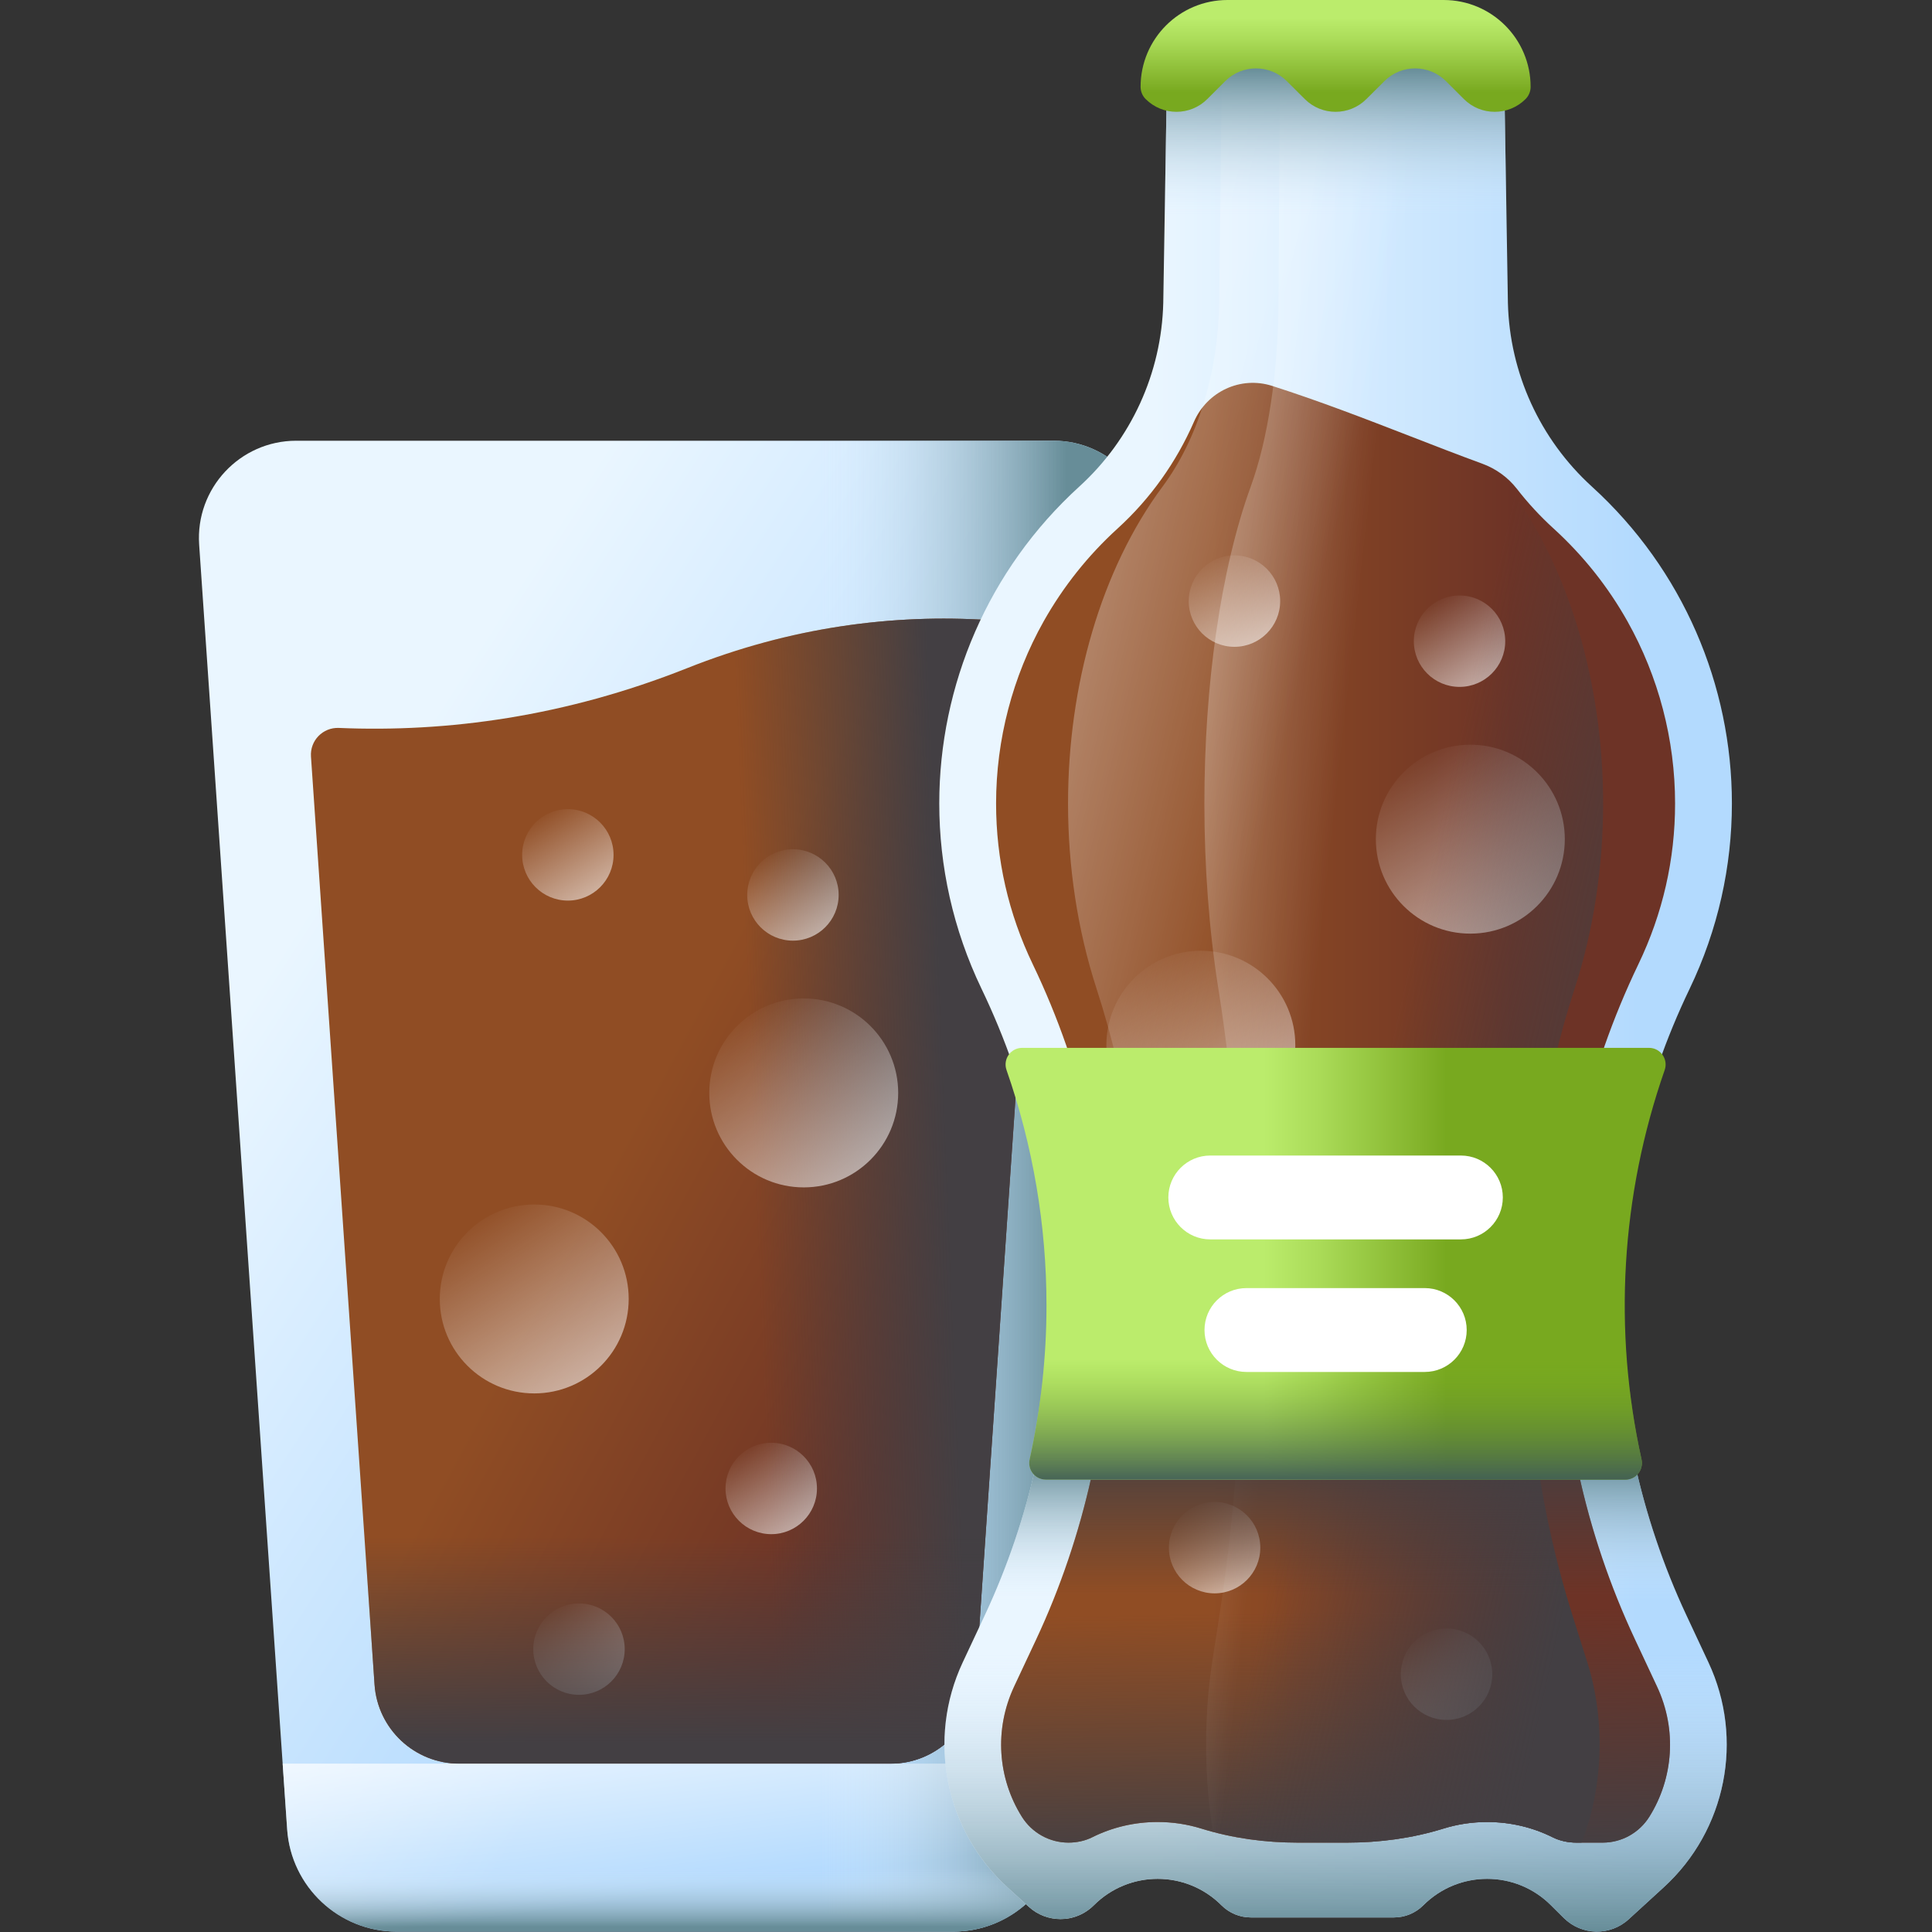 <?xml version="1.0" encoding="UTF-8"?>
<svg xmlns="http://www.w3.org/2000/svg" width="49" height="49" viewBox="0 0 49 49" fill="none">
  <rect x="0" y="0" width="49" height="49" fill="#333333" stroke="none"/>
  <g clip-path="url(#clip0_289_50744)">
    <path d="M24.176 48.99H10.06C8.597 48.99 7.383 47.857 7.283 46.397L5.051 13.815C4.953 12.389 6.084 11.178 7.513 11.178H26.723C28.152 11.178 29.282 12.389 29.185 13.815L26.953 46.397C26.852 47.857 25.639 48.99 24.176 48.99Z" fill="url(#paint0_linear_289_50744)"></path>
    <path d="M26.723 11.178H16.793V48.99H24.176C25.639 48.99 26.853 47.857 26.953 46.397L29.185 13.815C29.282 12.389 28.152 11.178 26.723 11.178Z" fill="url(#paint1_linear_289_50744)"></path>
    <path d="M25.091 15.727C25.913 15.78 26.533 16.497 26.477 17.319L25.563 30.663L24.737 42.722C24.66 43.853 23.719 44.731 22.586 44.731H11.65C10.516 44.731 9.576 43.853 9.499 42.722L8.69 30.914L7.887 19.189C7.859 18.784 8.188 18.445 8.594 18.462C11.351 18.579 14.338 18.173 17.422 16.948C20.065 15.896 22.653 15.57 25.091 15.727Z" fill="url(#paint2_linear_289_50744)"></path>
    <path d="M25.091 15.727C25.913 15.78 26.533 16.497 26.477 17.319L25.563 30.663L24.737 42.722C24.66 43.853 23.719 44.731 22.586 44.731H11.65C10.516 44.731 9.576 43.853 9.499 42.722L8.69 30.914L7.887 19.189C7.859 18.784 8.188 18.445 8.594 18.462C11.351 18.579 14.338 18.173 17.422 16.948C20.065 15.896 22.653 15.57 25.091 15.727Z" fill="url(#paint3_linear_289_50744)"></path>
    <path d="M13.55 35.34C14.873 35.34 15.945 34.268 15.945 32.944C15.945 31.621 14.873 30.549 13.55 30.549C12.226 30.549 11.154 31.621 11.154 32.944C11.154 34.268 12.226 35.34 13.55 35.34Z" fill="url(#paint4_linear_289_50744)"></path>
    <path d="M20.385 30.115C21.708 30.115 22.78 29.042 22.78 27.719C22.78 26.396 21.708 25.323 20.385 25.323C19.061 25.323 17.989 26.396 17.989 27.719C17.989 29.042 19.061 30.115 20.385 30.115Z" fill="url(#paint5_linear_289_50744)"></path>
    <path d="M20.11 23.857C20.751 23.857 21.27 23.338 21.27 22.698C21.27 22.058 20.751 21.539 20.11 21.539C19.47 21.539 18.951 22.058 18.951 22.698C18.951 23.338 19.47 23.857 20.11 23.857Z" fill="url(#paint6_linear_289_50744)"></path>
    <path d="M19.561 38.91C20.201 38.91 20.72 38.391 20.72 37.751C20.72 37.111 20.201 36.592 19.561 36.592C18.921 36.592 18.401 37.111 18.401 37.751C18.401 38.391 18.921 38.91 19.561 38.91Z" fill="url(#paint7_linear_289_50744)"></path>
    <path d="M14.402 22.841C15.042 22.841 15.561 22.322 15.561 21.681C15.561 21.041 15.042 20.522 14.402 20.522C13.762 20.522 13.243 21.041 13.243 21.681C13.243 22.322 13.762 22.841 14.402 22.841Z" fill="url(#paint8_linear_289_50744)"></path>
    <path d="M14.685 42.985C15.325 42.985 15.844 42.466 15.844 41.826C15.844 41.186 15.325 40.667 14.685 40.667C14.044 40.667 13.525 41.186 13.525 41.826C13.525 42.466 14.044 42.985 14.685 42.985Z" fill="url(#paint9_linear_289_50744)"></path>
    <path d="M9.039 36.01L9.499 42.722C9.576 43.853 10.516 44.73 11.65 44.73H22.586C23.719 44.73 24.66 43.853 24.737 42.722L25.197 36.01H9.039Z" fill="url(#paint10_linear_289_50744)"></path>
    <path d="M7.169 44.73L7.283 46.397C7.383 47.857 8.597 48.99 10.06 48.99H24.176C25.639 48.99 26.853 47.857 26.953 46.397L27.067 44.73H7.169Z" fill="url(#paint11_linear_289_50744)"></path>
    <path d="M7.169 44.73L7.283 46.397C7.383 47.857 8.597 48.99 10.06 48.99H24.176C25.639 48.99 26.853 47.857 26.953 46.397L27.067 44.73H7.169Z" fill="url(#paint12_linear_289_50744)"></path>
    <path d="M43.331 42.163C44.241 44.109 43.781 46.421 42.194 47.868L41.308 48.677C40.838 49.107 40.114 49.092 39.662 48.645C39.479 48.463 39.337 48.323 39.337 48.323C38.443 47.428 36.993 47.428 36.098 48.323C35.901 48.52 35.633 48.631 35.354 48.631H31.725C31.445 48.631 31.178 48.52 30.98 48.323C30.086 47.428 28.635 47.428 27.741 48.323C27.588 48.475 27.403 48.579 27.207 48.631C27.178 48.64 27.149 48.645 27.121 48.651C27.047 48.666 26.972 48.672 26.897 48.672C26.609 48.672 26.32 48.569 26.092 48.36L25.553 47.868C23.966 46.421 23.506 44.109 24.416 42.163L24.976 40.968C26.141 38.478 26.723 35.793 26.723 33.109C26.723 30.363 26.113 27.616 24.894 25.078C24.172 23.575 23.822 21.969 23.822 20.377C23.822 17.387 25.056 14.449 27.374 12.34C28.69 11.143 29.459 9.461 29.503 7.684L29.608 1.281H38.139L38.244 7.684C38.288 9.461 39.058 11.143 40.373 12.34C42.691 14.449 43.925 17.387 43.925 20.377C43.925 21.969 43.575 23.575 42.853 25.078C40.443 30.095 40.413 35.927 42.772 40.968L43.331 42.163Z" fill="url(#paint13_linear_289_50744)"></path>
    <path d="M24.976 40.968L24.416 42.163C23.506 44.109 23.966 46.421 25.553 47.868L26.092 48.36C26.32 48.569 26.609 48.672 26.897 48.672C26.972 48.672 27.047 48.666 27.121 48.651C27.149 48.645 27.178 48.64 27.207 48.631C27.403 48.579 27.588 48.475 27.741 48.323C28.636 47.428 30.086 47.428 30.98 48.323C31.178 48.52 31.445 48.631 31.725 48.631H35.354C35.633 48.631 35.901 48.52 36.098 48.323C36.993 47.428 38.443 47.428 39.337 48.323C39.337 48.323 39.479 48.463 39.662 48.645C40.115 49.092 40.838 49.107 41.308 48.677L42.194 47.868C43.781 46.421 44.241 44.109 43.332 42.163L42.773 40.968C42.002 39.322 41.488 37.59 41.227 35.83H26.521C26.26 37.59 25.746 39.322 24.976 40.968Z" fill="url(#paint14_linear_289_50744)"></path>
    <path d="M24.976 40.968L24.416 42.163C24.297 42.416 24.203 42.676 24.13 42.938H43.617C43.544 42.676 43.45 42.416 43.331 42.163L42.773 40.968C42.023 39.366 41.515 37.684 41.248 35.974H26.499C26.232 37.684 25.725 39.367 24.976 40.968Z" fill="url(#paint15_linear_289_50744)"></path>
    <path d="M42.026 42.774C42.536 43.863 42.443 45.1 41.83 46.078C41.575 46.484 41.129 46.733 40.649 46.733H39.983C39.773 46.733 39.564 46.69 39.376 46.596C38.868 46.343 38.303 46.21 37.718 46.21C37.336 46.21 36.964 46.267 36.609 46.377C35.817 46.623 34.989 46.733 34.16 46.733H32.918C32.089 46.733 31.261 46.623 30.469 46.377C30.115 46.267 29.742 46.21 29.361 46.21C28.776 46.21 28.213 46.343 27.704 46.596C27.517 46.69 27.308 46.733 27.098 46.733C26.618 46.733 26.173 46.484 25.918 46.078C25.304 45.1 25.211 43.863 25.721 42.773L26.28 41.58C27.512 38.945 28.164 36.016 28.164 33.109C28.164 30.132 27.482 27.139 26.193 24.455C25.576 23.17 25.263 21.799 25.263 20.377C25.263 18.76 25.681 17.162 26.471 15.756C26.966 14.878 27.595 14.087 28.344 13.405C29.179 12.646 29.836 11.717 30.282 10.696C30.616 9.929 31.466 9.532 32.264 9.787C33.47 10.173 34.622 10.62 35.752 11.058C36.38 11.302 36.986 11.538 37.588 11.758C37.937 11.885 38.244 12.105 38.472 12.398C38.752 12.759 39.064 13.096 39.403 13.405C40.154 14.089 40.783 14.88 41.276 15.758C42.066 17.164 42.484 18.761 42.484 20.377C42.484 21.799 42.171 23.17 41.554 24.454C38.946 29.882 38.915 36.124 41.467 41.579L42.026 42.774Z" fill="url(#paint16_linear_289_50744)"></path>
    <path d="M30.456 28.904C31.779 28.904 32.852 27.832 32.852 26.509C32.852 25.185 31.779 24.113 30.456 24.113C29.133 24.113 28.06 25.185 28.06 26.509C28.06 27.832 29.133 28.904 30.456 28.904Z" fill="url(#paint17_linear_289_50744)"></path>
    <path d="M37.291 23.679C38.614 23.679 39.687 22.606 39.687 21.283C39.687 19.96 38.614 18.887 37.291 18.887C35.968 18.887 34.895 19.96 34.895 21.283C34.895 22.606 35.968 23.679 37.291 23.679Z" fill="url(#paint18_linear_289_50744)"></path>
    <path d="M37.017 17.421C37.657 17.421 38.176 16.902 38.176 16.262C38.176 15.622 37.657 15.103 37.017 15.103C36.377 15.103 35.858 15.622 35.858 16.262C35.858 16.902 36.377 17.421 37.017 17.421Z" fill="url(#paint19_linear_289_50744)"></path>
    <path d="M30.805 40.411C31.445 40.411 31.964 39.892 31.964 39.252C31.964 38.612 31.445 38.093 30.805 38.093C30.165 38.093 29.646 38.612 29.646 39.252C29.646 39.892 30.165 40.411 30.805 40.411Z" fill="url(#paint20_linear_289_50744)"></path>
    <path d="M31.308 16.405C31.948 16.405 32.468 15.886 32.468 15.245C32.468 14.605 31.948 14.086 31.308 14.086C30.668 14.086 30.149 14.605 30.149 15.245C30.149 15.886 30.668 16.405 31.308 16.405Z" fill="url(#paint21_linear_289_50744)"></path>
    <path d="M36.688 43.621C37.328 43.621 37.847 43.102 37.847 42.462C37.847 41.822 37.328 41.303 36.688 41.303C36.047 41.303 35.528 41.822 35.528 42.462C35.528 43.102 36.047 43.621 36.688 43.621Z" fill="url(#paint22_linear_289_50744)"></path>
    <path d="M42.026 42.774L41.467 41.579C40.603 39.732 40.036 37.795 39.764 35.83H27.975C27.7 37.817 27.128 39.768 26.28 41.58L25.721 42.773C25.211 43.863 25.304 45.1 25.917 46.078C26.172 46.484 26.618 46.733 27.098 46.733C27.308 46.733 27.517 46.69 27.704 46.596C28.213 46.343 28.776 46.21 29.361 46.21C29.742 46.21 30.115 46.267 30.469 46.377C31.261 46.623 32.089 46.733 32.918 46.733H34.16C34.989 46.733 35.817 46.623 36.609 46.377C36.963 46.267 37.336 46.21 37.718 46.21C38.303 46.21 38.868 46.343 39.376 46.596C39.564 46.69 39.773 46.733 39.983 46.733H40.649C41.129 46.733 41.575 46.484 41.83 46.078C42.443 45.1 42.536 43.863 42.026 42.774Z" fill="url(#paint23_linear_289_50744)"></path>
    <path d="M40.258 42.163C40.873 44.109 40.562 46.421 39.491 47.868L38.892 48.677C38.575 49.107 38.087 49.092 37.781 48.645C37.657 48.463 37.562 48.323 37.562 48.323C36.958 47.428 35.979 47.428 35.375 48.323C35.242 48.52 35.061 48.631 34.873 48.631H32.423C32.234 48.631 32.054 48.52 31.92 48.323C31.317 47.428 30.337 47.428 29.733 48.323C29.631 48.475 29.505 48.579 29.373 48.631C29.354 48.64 29.334 48.645 29.315 48.651C29.265 48.666 29.214 48.672 29.163 48.672C28.969 48.672 28.774 48.569 28.62 48.36L28.256 47.868C27.185 46.421 26.874 44.109 27.489 42.163L27.867 40.968C28.653 38.478 29.046 35.793 29.046 33.109C29.046 30.363 28.634 27.616 27.812 25.078C27.324 23.575 27.088 21.969 27.088 20.377C27.088 17.387 27.921 14.449 29.486 12.34C30.374 11.143 30.893 9.461 30.923 7.684L30.994 1.281H36.753L36.824 7.684C36.854 9.461 37.373 11.143 38.261 12.34C39.826 14.449 40.659 17.387 40.659 20.377C40.659 21.969 40.423 23.575 39.935 25.078C38.308 30.095 38.288 35.927 39.881 40.968L40.258 42.163Z" fill="url(#paint24_linear_289_50744)"></path>
    <path d="M39.881 40.968C38.288 35.927 38.309 30.095 39.935 25.078C40.423 23.575 40.659 21.969 40.659 20.377C40.659 17.387 39.826 14.449 38.261 12.34C38.174 12.223 38.092 12.1 38.012 11.973C37.88 11.886 37.739 11.813 37.588 11.758C36.986 11.538 36.38 11.302 35.752 11.058C34.622 10.62 33.47 10.173 32.264 9.788C31.597 9.574 30.895 9.817 30.487 10.351C30.244 11.095 29.907 11.773 29.486 12.34C27.921 14.449 27.088 17.387 27.088 20.377C27.088 21.969 27.324 23.575 27.812 25.079C28.635 27.616 29.047 30.363 29.047 33.109C29.047 35.793 28.654 38.478 27.867 40.969L27.489 42.164C27.028 43.623 27.088 45.288 27.599 46.641C27.634 46.627 27.67 46.614 27.704 46.596C28.213 46.344 28.776 46.21 29.361 46.21C29.742 46.21 30.115 46.267 30.47 46.377C31.262 46.623 32.09 46.733 32.919 46.733H34.16C34.99 46.733 35.818 46.623 36.609 46.377C36.964 46.267 37.337 46.21 37.718 46.21C38.303 46.21 38.868 46.343 39.377 46.596C39.564 46.69 39.773 46.733 39.983 46.733H40.111C40.655 45.364 40.73 43.657 40.259 42.164L39.881 40.968Z" fill="url(#paint25_linear_289_50744)"></path>
    <path d="M37.005 42.163C37.306 44.109 37.153 46.421 36.628 47.868L36.335 48.677C36.179 49.107 35.94 49.092 35.79 48.645C35.729 48.463 35.682 48.323 35.682 48.323C35.386 47.428 34.906 47.428 34.61 48.323C34.545 48.52 34.456 48.631 34.364 48.631H33.162C33.07 48.631 32.981 48.52 32.916 48.323C32.62 47.428 32.14 47.428 31.843 48.323C31.793 48.475 31.732 48.579 31.667 48.631C31.657 48.64 31.648 48.645 31.638 48.651C31.614 48.666 31.589 48.672 31.564 48.672C31.469 48.672 31.373 48.569 31.297 48.36L31.119 47.868C30.594 46.421 30.442 44.109 30.743 42.163L30.928 40.968C31.314 38.478 31.507 35.793 31.507 33.109C31.507 30.363 31.305 27.616 30.901 25.078C30.662 23.575 30.546 21.969 30.546 20.377C30.546 17.387 30.955 14.449 31.722 12.34C32.158 11.143 32.412 9.461 32.427 7.684L32.462 1.281H35.286L35.321 7.684C35.335 9.461 35.59 11.143 36.025 12.34C36.793 14.449 37.201 17.387 37.201 20.377C37.201 21.969 37.086 23.575 36.846 25.078C36.048 30.095 36.039 35.927 36.82 40.968L37.005 42.163Z" fill="url(#paint26_linear_289_50744)"></path>
    <path d="M42.097 42.938C42.074 42.883 42.051 42.828 42.026 42.774L41.467 41.579C40.624 39.777 40.065 37.89 39.785 35.974H27.953C27.671 37.911 27.107 39.812 26.28 41.58L25.721 42.773C25.696 42.828 25.673 42.883 25.65 42.938H42.097Z" fill="url(#paint27_linear_289_50744)"></path>
    <path d="M38.286 8.261C38.264 8.07 38.249 7.878 38.244 7.684L38.139 1.281H29.608L29.503 7.684C29.498 7.878 29.483 8.07 29.461 8.261H38.286Z" fill="url(#paint28_linear_289_50744)"></path>
    <path d="M38.82 2.203C38.82 2.319 38.774 2.43 38.692 2.512C38.26 2.944 37.559 2.944 37.127 2.512L36.674 2.059C36.242 1.627 35.541 1.627 35.11 2.059L34.655 2.512C34.224 2.944 33.524 2.944 33.092 2.512L32.638 2.059C32.206 1.627 31.505 1.627 31.073 2.059L30.62 2.512C30.188 2.944 29.488 2.944 29.056 2.512C28.974 2.43 28.928 2.319 28.928 2.203C28.928 0.987 29.914 0 31.131 0H36.616C37.833 0 38.82 0.987 38.82 2.203Z" fill="url(#paint29_linear_289_50744)"></path>
    <path d="M41.633 37.014C40.911 33.743 41.107 30.328 42.22 27.139C42.316 26.864 42.114 26.576 41.822 26.576H25.925C25.633 26.576 25.432 26.864 25.528 27.139C26.203 29.074 26.541 31.091 26.541 33.109C26.541 34.418 26.398 35.727 26.114 37.013C26.055 37.277 26.255 37.527 26.525 37.527H41.222C41.492 37.527 41.691 37.278 41.633 37.014Z" fill="url(#paint30_linear_289_50744)"></path>
    <path d="M26.495 31.843C26.525 32.265 26.541 32.687 26.541 33.109C26.541 34.418 26.398 35.727 26.114 37.013C26.055 37.277 26.255 37.527 26.525 37.527H41.222C41.492 37.527 41.691 37.278 41.633 37.014C41.257 35.312 41.132 33.571 41.254 31.843H26.495Z" fill="url(#paint31_linear_289_50744)"></path>
    <path d="M37.051 31.434H30.696C30.108 31.434 29.632 30.958 29.632 30.37C29.632 29.783 30.108 29.307 30.696 29.307H37.051C37.639 29.307 38.115 29.783 38.115 30.37C38.115 30.958 37.639 31.434 37.051 31.434Z" fill="white"></path>
    <path d="M36.135 34.796H31.612C31.025 34.796 30.549 34.32 30.549 33.733C30.549 33.145 31.025 32.669 31.612 32.669H36.135C36.722 32.669 37.199 33.145 37.199 33.733C37.199 34.32 36.722 34.796 36.135 34.796Z" fill="white"></path>
  </g>
  <defs>
    <linearGradient id="paint0_linear_289_50744" x1="7.664" y1="23.21" x2="22.216" y2="32.575" gradientUnits="userSpaceOnUse">
      <stop stop-color="#EAF6FF"></stop>
      <stop offset="1" stop-color="#B3DAFE"></stop>
    </linearGradient>
    <linearGradient id="paint1_linear_289_50744" x1="20.81" y1="30.084" x2="27.053" y2="30.084" gradientUnits="userSpaceOnUse">
      <stop stop-color="#D8ECFE" stop-opacity="0"></stop>
      <stop offset="1" stop-color="#678D98"></stop>
    </linearGradient>
    <linearGradient id="paint2_linear_289_50744" x1="15.8" y1="28.913" x2="24.349" y2="33.523" gradientUnits="userSpaceOnUse">
      <stop stop-color="#904D24"></stop>
      <stop offset="1" stop-color="#6D3326"></stop>
    </linearGradient>
    <linearGradient id="paint3_linear_289_50744" x1="19.168" y1="30.365" x2="24.067" y2="30.173" gradientUnits="userSpaceOnUse">
      <stop stop-color="#433F43" stop-opacity="0"></stop>
      <stop offset="1" stop-color="#433F43"></stop>
    </linearGradient>
    <linearGradient id="paint4_linear_289_50744" x1="12.146" y1="30.688" x2="16.938" y2="38.392" gradientUnits="userSpaceOnUse">
      <stop stop-color="white" stop-opacity="0"></stop>
      <stop offset="1" stop-color="white"></stop>
    </linearGradient>
    <linearGradient id="paint5_linear_289_50744" x1="18.981" y1="25.462" x2="23.773" y2="33.167" gradientUnits="userSpaceOnUse">
      <stop stop-color="white" stop-opacity="0"></stop>
      <stop offset="1" stop-color="white"></stop>
    </linearGradient>
    <linearGradient id="paint6_linear_289_50744" x1="19.431" y1="21.606" x2="21.75" y2="25.334" gradientUnits="userSpaceOnUse">
      <stop stop-color="white" stop-opacity="0"></stop>
      <stop offset="1" stop-color="white"></stop>
    </linearGradient>
    <linearGradient id="paint7_linear_289_50744" x1="18.882" y1="36.659" x2="21.2" y2="40.387" gradientUnits="userSpaceOnUse">
      <stop stop-color="white" stop-opacity="0"></stop>
      <stop offset="1" stop-color="white"></stop>
    </linearGradient>
    <linearGradient id="paint8_linear_289_50744" x1="13.723" y1="20.589" x2="16.041" y2="24.317" gradientUnits="userSpaceOnUse">
      <stop stop-color="white" stop-opacity="0"></stop>
      <stop offset="1" stop-color="white"></stop>
    </linearGradient>
    <linearGradient id="paint9_linear_289_50744" x1="14.006" y1="40.734" x2="16.324" y2="44.462" gradientUnits="userSpaceOnUse">
      <stop stop-color="white" stop-opacity="0"></stop>
      <stop offset="1" stop-color="white"></stop>
    </linearGradient>
    <linearGradient id="paint10_linear_289_50744" x1="17.118" y1="39" x2="17.118" y2="44.201" gradientUnits="userSpaceOnUse">
      <stop stop-color="#433F43" stop-opacity="0"></stop>
      <stop offset="1" stop-color="#433F43"></stop>
    </linearGradient>
    <linearGradient id="paint11_linear_289_50744" x1="17.118" y1="47.388" x2="17.118" y2="48.871" gradientUnits="userSpaceOnUse">
      <stop stop-color="#D8ECFE" stop-opacity="0"></stop>
      <stop offset="1" stop-color="#678D98"></stop>
    </linearGradient>
    <linearGradient id="paint12_linear_289_50744" x1="17.486" y1="47.997" x2="16.7" y2="41.892" gradientUnits="userSpaceOnUse">
      <stop stop-color="white" stop-opacity="0"></stop>
      <stop offset="1" stop-color="white"></stop>
    </linearGradient>
    <linearGradient id="paint13_linear_289_50744" x1="29.271" y1="25.135" x2="41.541" y2="25.135" gradientUnits="userSpaceOnUse">
      <stop stop-color="#EAF6FF"></stop>
      <stop offset="1" stop-color="#B3DAFE"></stop>
    </linearGradient>
    <linearGradient id="paint14_linear_289_50744" x1="33.874" y1="41.978" x2="33.874" y2="48.991" gradientUnits="userSpaceOnUse">
      <stop stop-color="#D8ECFE" stop-opacity="0"></stop>
      <stop offset="1" stop-color="#678D98"></stop>
    </linearGradient>
    <linearGradient id="paint15_linear_289_50744" x1="33.874" y1="40.585" x2="33.874" y2="37.079" gradientUnits="userSpaceOnUse">
      <stop stop-color="#D8ECFE" stop-opacity="0"></stop>
      <stop offset="1" stop-color="#678D98"></stop>
    </linearGradient>
    <linearGradient id="paint16_linear_289_50744" x1="30.704" y1="28.221" x2="38.389" y2="28.221" gradientUnits="userSpaceOnUse">
      <stop stop-color="#904D24"></stop>
      <stop offset="1" stop-color="#6D3326"></stop>
    </linearGradient>
    <linearGradient id="paint17_linear_289_50744" x1="29.052" y1="24.252" x2="33.844" y2="31.956" gradientUnits="userSpaceOnUse">
      <stop stop-color="white" stop-opacity="0"></stop>
      <stop offset="1" stop-color="white"></stop>
    </linearGradient>
    <linearGradient id="paint18_linear_289_50744" x1="35.888" y1="19.026" x2="40.679" y2="26.731" gradientUnits="userSpaceOnUse">
      <stop stop-color="white" stop-opacity="0"></stop>
      <stop offset="1" stop-color="white"></stop>
    </linearGradient>
    <linearGradient id="paint19_linear_289_50744" x1="36.338" y1="15.17" x2="38.656" y2="18.898" gradientUnits="userSpaceOnUse">
      <stop stop-color="white" stop-opacity="0"></stop>
      <stop offset="1" stop-color="white"></stop>
    </linearGradient>
    <linearGradient id="paint20_linear_289_50744" x1="30.126" y1="38.16" x2="32.444" y2="41.888" gradientUnits="userSpaceOnUse">
      <stop stop-color="white" stop-opacity="0"></stop>
      <stop offset="1" stop-color="white"></stop>
    </linearGradient>
    <linearGradient id="paint21_linear_289_50744" x1="30.629" y1="14.153" x2="32.948" y2="17.881" gradientUnits="userSpaceOnUse">
      <stop stop-color="white" stop-opacity="0"></stop>
      <stop offset="1" stop-color="white"></stop>
    </linearGradient>
    <linearGradient id="paint22_linear_289_50744" x1="36.008" y1="41.37" x2="38.327" y2="45.098" gradientUnits="userSpaceOnUse">
      <stop stop-color="white" stop-opacity="0"></stop>
      <stop offset="1" stop-color="white"></stop>
    </linearGradient>
    <linearGradient id="paint23_linear_289_50744" x1="33.822" y1="40.878" x2="33.919" y2="47.218" gradientUnits="userSpaceOnUse">
      <stop stop-color="#433F43" stop-opacity="0"></stop>
      <stop offset="1" stop-color="#433F43"></stop>
    </linearGradient>
    <linearGradient id="paint24_linear_289_50744" x1="31.219" y1="24.568" x2="13.544" y2="20.342" gradientUnits="userSpaceOnUse">
      <stop stop-color="white" stop-opacity="0"></stop>
      <stop offset="1" stop-color="white"></stop>
    </linearGradient>
    <linearGradient id="paint25_linear_289_50744" x1="34.627" y1="29.261" x2="41.926" y2="30.894" gradientUnits="userSpaceOnUse">
      <stop stop-color="#433F43" stop-opacity="0"></stop>
      <stop offset="1" stop-color="#433F43"></stop>
    </linearGradient>
    <linearGradient id="paint26_linear_289_50744" x1="33.367" y1="24.971" x2="19.631" y2="23.434" gradientUnits="userSpaceOnUse">
      <stop stop-color="white" stop-opacity="0"></stop>
      <stop offset="1" stop-color="white"></stop>
    </linearGradient>
    <linearGradient id="paint27_linear_289_50744" x1="33.873" y1="40.441" x2="33.873" y2="36.357" gradientUnits="userSpaceOnUse">
      <stop stop-color="#433F43" stop-opacity="0"></stop>
      <stop offset="1" stop-color="#433F43"></stop>
    </linearGradient>
    <linearGradient id="paint28_linear_289_50744" x1="33.873" y1="5.475" x2="33.873" y2="1.718" gradientUnits="userSpaceOnUse">
      <stop stop-color="#D8ECFE" stop-opacity="0"></stop>
      <stop offset="1" stop-color="#678D98"></stop>
    </linearGradient>
    <linearGradient id="paint29_linear_289_50744" x1="33.874" y1="0.453" x2="33.874" y2="2.338" gradientUnits="userSpaceOnUse">
      <stop stop-color="#BBEC6C"></stop>
      <stop offset="0.29" stop-color="#ABDC59"></stop>
      <stop offset="0.873" stop-color="#82B22A"></stop>
      <stop offset="1" stop-color="#78A91F"></stop>
    </linearGradient>
    <linearGradient id="paint30_linear_289_50744" x1="32.048" y1="32.052" x2="36.688" y2="32.052" gradientUnits="userSpaceOnUse">
      <stop stop-color="#BBEC6C"></stop>
      <stop offset="0.29" stop-color="#ABDC59"></stop>
      <stop offset="0.873" stop-color="#82B22A"></stop>
      <stop offset="1" stop-color="#78A91F"></stop>
    </linearGradient>
    <linearGradient id="paint31_linear_289_50744" x1="33.874" y1="34.485" x2="33.874" y2="37.688" gradientUnits="userSpaceOnUse">
      <stop stop-color="#78A91F" stop-opacity="0"></stop>
      <stop offset="1" stop-color="#3E5959"></stop>
    </linearGradient>
    <clipPath id="clip0_289_50744">
      <rect width="48.99" height="48.99" fill="white" transform="translate(-0.01)"></rect>
    </clipPath>
  </defs>
</svg>
